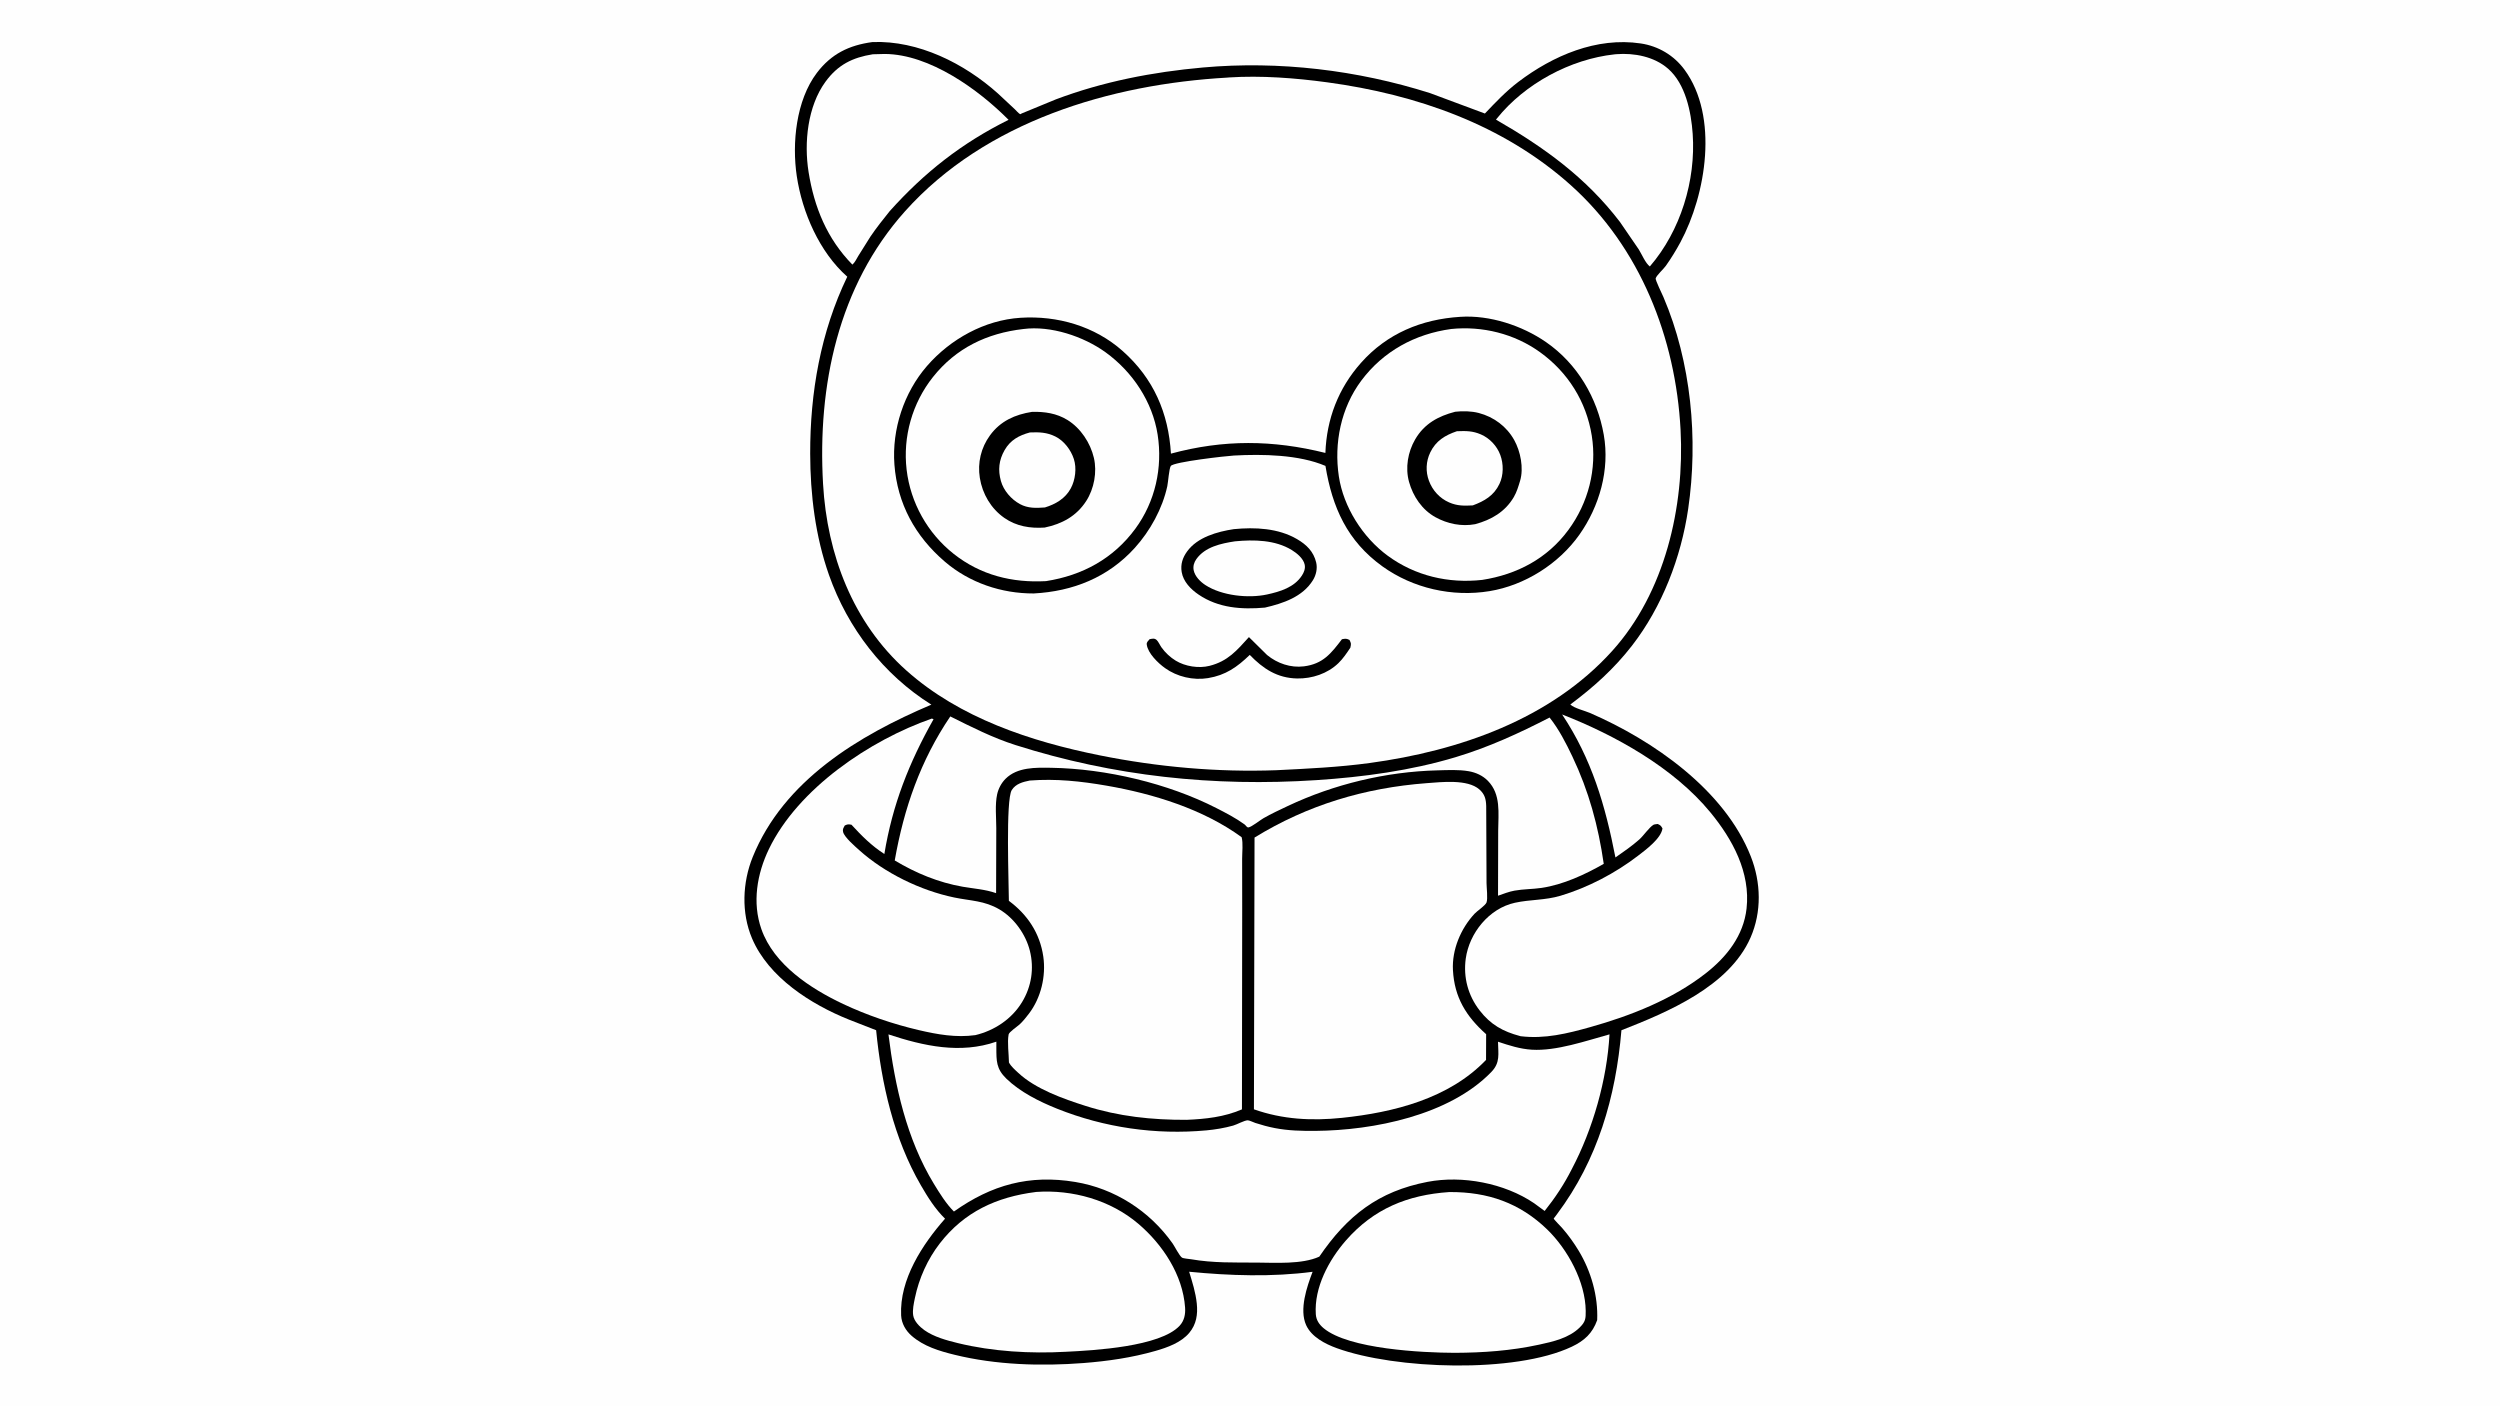 <svg version="1.1" xmlns="http://www.w3.org/2000/svg" style="display: block;" viewBox="0 0 2048 1152" width="1820" height="1024">
<path transform="translate(0,0)" fill="rgb(254,254,254)" d="M -0 -0 L 2048 0 L 2048 1152 L -0 1152 L -0 -0 z"/>
<path transform="translate(0,0)" fill="rgb(0,0,0)" d="M 714.694 34.319 C 752.21 32.833 790.056 51.801 817.589 76.526 L 831.311 89.333 C 832.235 90.185 834.627 92.958 835.67 93.358 C 836.083 93.516 836.481 93.006 836.887 92.831 L 865.007 81.248 C 903.733 66.664 944.406 58.821 985.525 55.14 C 1047.74 49.57 1112.03 57.248 1171.5 76.137 L 1216.43 92.857 C 1225.15 83.698 1233.7 74.623 1243.8 66.962 C 1272.18 45.445 1307.87 30.057 1344.06 35.445 C 1358.49 37.592 1371.33 45.199 1379.98 56.994 C 1408.11 95.303 1397.73 158.996 1376.59 198.323 C 1373.05 204.899 1368.94 211.587 1364.61 217.678 C 1362.71 220.351 1357.26 225.165 1356.32 227.857 C 1355.89 229.085 1361.89 241.374 1362.67 243.195 C 1385.46 296.506 1391.31 359.629 1382.95 416.823 C 1377.15 456.472 1361.6 496.986 1336.94 528.768 C 1322.28 547.663 1305.5 562.761 1286.42 576.969 C 1289.39 579.981 1298.32 582.105 1302.44 583.889 C 1354.42 606.424 1412.9 647.035 1434.27 701.476 C 1442.65 722.817 1443.3 746.854 1434.01 768.006 C 1416.45 807.975 1366.12 829.045 1328.28 843.825 C 1323.7 898.355 1308.8 950.074 1275.57 994.395 C 1275.32 994.731 1272.77 997.989 1272.78 998.095 C 1272.83 998.717 1278.98 1005 1279.8 1005.94 C 1284.83 1011.7 1289.38 1018.04 1293.33 1024.59 C 1303.43 1041.35 1309.26 1061.72 1308.41 1081.3 C 1304.55 1092.11 1297.95 1098.17 1287.61 1103.08 C 1241.02 1125.16 1142.95 1121.67 1095.07 1104.27 C 1085.55 1100.81 1074.38 1095.08 1070 1085.43 C 1064.19 1072.6 1070.61 1053.96 1075.28 1041.71 C 1042.24 1046.1 1007.27 1044.92 974.155 1041.67 C 976.773 1050.24 979.499 1058.78 980.409 1067.73 C 981.315 1076.63 980.088 1084.76 974.232 1091.75 C 967.578 1099.69 956.378 1103.71 946.658 1106.5 C 927.344 1112.05 907.498 1114.92 887.5 1116.47 C 852.829 1119.15 815.88 1118.04 782 1109.7 C 769.497 1106.63 756.698 1102.8 746.8 1094.15 C 741.944 1089.91 738.515 1083.98 738.205 1077.45 C 736.801 1047.9 755.658 1019.29 774.184 998.217 C 766.067 990.311 759.969 980.499 754.326 970.757 C 732.17 932.512 722.009 887.447 717.729 843.825 L 695.524 835.148 C 664.367 822.664 629.594 800.584 616.034 768.51 C 607.184 747.577 608.183 722.719 616.671 701.797 C 642.111 639.09 703.572 602.314 762.978 577.106 C 723.687 552.503 694.461 514.43 679.117 470.916 C 667.952 439.252 663.762 404.934 663.705 371.48 C 663.621 321.303 672.219 271.972 694.082 226.524 C 671.239 206.33 657.177 173.863 652.729 144.199 C 648.672 117.145 652.156 82.067 669.135 59.62 C 680.932 44.022 695.538 36.889 714.694 34.319 z"/>
<path transform="translate(0,0)" fill="rgb(254,254,254)" d="M 1322.65 44.384 L 1324.07 44.254 C 1338.78 43.098 1355.13 46.212 1366.49 56.145 C 1380.76 68.621 1385.39 91.419 1386.65 109.5 C 1389.32 147.78 1376.71 188.986 1351.55 218.151 C 1348.01 215.565 1344.89 208.042 1342.5 204.213 L 1327.02 181.622 C 1299.13 145.18 1264.93 120.537 1225.51 97.867 L 1226.33 96.825 C 1249.18 68.379 1286.54 48.295 1322.65 44.384 z"/>
<path transform="translate(0,0)" fill="rgb(254,254,254)" d="M 715.015 44.319 L 724.825 44.068 C 761.589 44.299 801.573 73.182 826.222 98.026 C 787.87 117.088 757.41 141.027 728.943 172.715 C 723.395 179.6 717.909 186.497 712.956 193.829 L 703.141 209.48 C 701.712 211.835 700.367 214.865 698.272 216.629 C 677.479 195.39 667.013 169.691 662.385 140.756 C 658.551 116.787 661.562 86.919 676.235 66.823 C 686.372 52.938 698.277 46.993 715.015 44.319 z"/>
<path transform="translate(0,0)" fill="rgb(254,254,254)" d="M 1187.04 976.409 L 1187.62 976.395 C 1218.81 976.234 1244.99 985.257 1267.51 1007.09 C 1284.32 1023.39 1298.78 1050 1299.02 1073.76 C 1299.08 1080.02 1298.87 1082.63 1294.11 1087.32 C 1285.39 1095.94 1272.42 1098.91 1260.81 1101.41 C 1237.68 1106.41 1215.34 1107.97 1191.73 1108.1 C 1165.27 1108 1104.87 1105.08 1084.3 1087.92 C 1080.7 1084.91 1078.23 1081.31 1077.91 1076.5 C 1076.48 1054.6 1088.52 1032.12 1102.59 1016.03 C 1125.33 990.021 1153.18 978.734 1187.04 976.409 z"/>
<path transform="translate(0,0)" fill="rgb(254,254,254)" d="M 848.329 976.377 L 848.714 976.306 C 878.525 974.18 909.69 982.922 932.601 1002.45 C 952.536 1019.44 968.994 1044.35 970.825 1071.03 C 971.2 1076.49 970.194 1081.73 966.383 1085.87 C 950.47 1103.14 895.903 1106.13 873.229 1107.23 C 844.11 1108.85 813.117 1107.07 784.758 1100.15 C 775.528 1097.9 765.036 1095.06 757.247 1089.52 C 753.394 1086.78 748.827 1082.28 748.08 1077.38 C 747.395 1072.88 748.59 1067.55 749.501 1063.12 C 752.804 1047.1 759.879 1031.39 769.905 1018.44 C 789.983 992.514 816.461 980.453 848.329 976.377 z"/>
<path transform="translate(0,0)" fill="rgb(254,254,254)" d="M 778.481 586.76 C 795.962 595.456 813.222 604.27 831.895 610.211 C 912.321 635.801 994.242 644.467 1078.45 638.938 C 1116.64 636.43 1155.74 631.169 1192.47 620.126 C 1219.45 612.017 1244.45 600.545 1269.42 587.674 C 1277.03 597.202 1282.84 608.569 1288.07 619.554 C 1301.58 647.957 1309.32 676.441 1313.79 707.526 C 1298.38 716.306 1280.61 724.58 1262.9 727.215 C 1255.54 728.311 1247.95 728.155 1240.65 729.479 C 1236.11 730.304 1231.54 732.123 1227.18 733.635 L 1227.32 680.25 C 1227.41 665.961 1229.71 650.604 1218.86 639.5 C 1214.65 635.189 1209.05 632.675 1203.16 631.646 C 1194.89 630.2 1185.85 630.725 1177.47 630.938 C 1135.51 632.006 1092.86 642.242 1054.96 660.14 C 1048.24 663.311 1041.45 666.477 1035 670.162 C 1032.3 671.707 1025.43 677.238 1022.78 677.671 C 1021.44 677.89 1020.63 676.01 1019.53 675.212 C 1012.4 670.041 1004.32 665.853 996.491 661.851 C 956.778 641.549 905.903 629.571 861.243 628.832 C 848.473 628.62 833.374 628.18 823.709 637.883 C 820.33 641.275 817.894 645.869 816.864 650.538 C 815.012 658.938 816.148 669.763 816.156 678.436 L 816.003 731.528 C 807.067 728.401 797.91 727.873 788.671 726.273 C 768.941 722.856 750.075 715.058 732.971 704.747 C 740.511 661.93 754.011 622.957 778.481 586.76 z"/>
<path transform="translate(0,0)" fill="rgb(254,254,254)" d="M 763.399 588.5 L 764.763 589.047 C 744.676 624.712 731.118 659.009 724.468 699.454 C 714.055 692.777 705.86 684.552 697.527 675.473 C 694.851 675.029 694.496 674.973 692.047 676.093 C 690.981 678.142 690.101 679.048 690.664 681.407 C 691.685 685.689 700.371 693.14 703.742 696.175 C 724.726 715.071 754.105 729.347 781.707 735.087 C 795.162 737.884 806.41 737.605 818.705 744.827 C 830.782 751.921 840.268 765.197 843.654 778.687 C 847.298 793.207 844.997 808.096 837.228 820.847 C 828.774 834.724 814.67 844.053 799.039 847.834 C 783.297 850.025 767.928 847.305 752.606 843.711 C 731.633 838.791 710.213 831.53 690.717 822.333 C 664.061 809.759 633.991 790.152 623.74 761.048 C 616.087 739.32 620.121 715.662 629.925 695.341 C 653.823 645.81 712.684 606.144 763.399 588.5 z"/>
<path transform="translate(0,0)" fill="rgb(254,254,254)" d="M 1279.69 585.15 C 1323.19 602.163 1370.96 628.691 1401.06 665.237 C 1419.28 687.355 1434.1 714.562 1430.78 744.181 C 1428.29 766.382 1414.51 783.745 1397.48 797.092 C 1370.21 818.478 1335.83 831.991 1302.73 841.275 C 1283.92 846.551 1265.41 851.113 1245.81 848.742 L 1245.17 848.579 C 1231.23 844.869 1221.12 839.275 1212.08 827.572 C 1202.61 815.314 1198.65 800.498 1200.74 785.182 C 1203.61 764.227 1219.82 744.02 1241.01 739.399 C 1253.59 736.655 1265.75 737.432 1278.41 733.644 C 1300.85 726.923 1323.15 715.238 1341.73 700.99 C 1348.11 696.101 1360.82 686.744 1361.9 678.5 C 1360.59 676.208 1360.38 676.001 1358 674.859 C 1357.18 675.013 1355.22 675.119 1354.57 675.5 C 1351.01 677.591 1346.43 684.438 1342.97 687.516 C 1336.86 692.946 1330.06 697.623 1323.36 702.285 C 1315.11 659.79 1303.97 621.608 1279.69 585.15 z"/>
<path transform="translate(0,0)" fill="rgb(254,254,254)" d="M 1168.75 641.424 C 1180.99 640.522 1202.17 638.02 1211.87 646.541 C 1216.31 650.439 1217.31 654.447 1217.5 660.111 L 1217.77 723.284 C 1217.78 726.878 1218.93 736.056 1217.77 739.156 C 1216.83 741.653 1210.09 746.071 1207.89 748.448 C 1196.64 760.6 1189.36 777.846 1190.25 794.561 C 1191.45 817.011 1201.1 832.489 1217.45 847.085 L 1217.37 868.136 C 1187.05 899.833 1141.64 911.192 1099.38 915.601 C 1074.54 918.16 1050.81 916.953 1027.22 908.618 L 1027.72 685.988 C 1071.17 659.26 1118.07 645.259 1168.75 641.424 z"/>
<path transform="translate(0,0)" fill="rgb(254,254,254)" d="M 843.585 639.273 C 865.016 637.637 885.48 639.823 906.565 643.485 C 944.722 650.111 985.536 662.638 1017.16 685.699 C 1018.46 690.679 1017.55 698.155 1017.56 703.386 L 1017.61 743.82 L 1017.4 908.669 C 1002.73 914.957 987.839 916.548 972.055 917.229 C 943.673 917.338 916.422 914.465 889.268 905.819 C 870.99 899.998 848.325 891.992 834.187 878.77 C 831.527 876.283 828.205 873.471 826.531 870.225 C 826.448 863.352 825.056 853.874 826.255 847.3 C 826.621 845.292 833.352 840.797 835.145 839.157 C 838.053 836.497 840.576 833.303 842.96 830.17 C 852.796 817.243 856.97 799.539 854.671 783.5 C 851.936 764.421 841.751 749.125 826.472 737.829 C 826.424 723.404 823.774 655.203 828.824 647.107 C 832.061 641.917 837.98 640.387 843.585 639.273 z"/>
<path transform="translate(0,0)" fill="rgb(254,254,254)" d="M 727.82 847.24 C 756.72 856.767 786.712 863.463 816.218 853.194 L 816.212 858.054 C 816.238 868.999 816.079 875.402 824.416 883.5 C 835.692 894.452 851.566 902.355 865.991 908.123 C 904.766 923.63 946.712 929.694 988.293 925.861 C 995.611 925.186 1003.11 923.924 1010.19 921.946 C 1013.34 921.065 1019.2 917.723 1022.11 917.602 C 1023.3 917.552 1026.94 919.313 1028.35 919.776 C 1033.56 921.487 1038.91 922.922 1044.29 923.975 C 1055.32 926.133 1066.53 926.379 1077.73 926.28 C 1125.29 925.862 1187.22 913.525 1221.6 878.135 C 1229.19 870.327 1227.33 863.409 1227.16 853.24 C 1236.26 856.271 1245.22 859.184 1254.87 859.777 C 1274.93 861.01 1299.23 852.51 1318.51 847.211 C 1316.46 884.298 1304.91 924.838 1287.59 957.635 C 1281.41 969.897 1273.94 981.161 1265.38 991.879 L 1256.68 985.5 C 1232.48 969.088 1197.91 962.561 1169.43 968.04 C 1129.16 975.787 1103.67 995.731 1080.77 1029.3 C 1066.75 1035.75 1044.64 1034.26 1029.5 1034.17 C 1011.39 1034.07 993.654 1034.57 975.733 1031.44 C 974.163 1031.17 969.462 1030.86 968.274 1030.09 C 966.256 1028.79 962.211 1020.78 960.557 1018.44 C 941.774 991.879 913.076 973.463 880.89 968.131 C 843.164 961.881 812.33 970.469 781.452 992.344 C 775.084 986.013 769.713 977.323 765.039 969.656 C 742.672 932.967 733.059 889.407 727.82 847.24 z"/>
<path transform="translate(0,0)" fill="rgb(254,254,254)" d="M 1005.52 63.423 L 1006.77 63.303 C 1033.21 61.617 1061.16 63.757 1087.39 67.319 C 1160.21 77.21 1231.34 101.853 1286.82 151.588 C 1343.72 202.585 1372.72 276.773 1376.72 351.934 C 1380.07 415.026 1363.92 485.259 1320.73 533.095 C 1270.12 589.151 1195.26 614.943 1122.04 624.918 C 1096.7 628.371 1071.12 629.551 1045.6 630.817 C 997.418 632.596 948.39 628.173 901.142 618.687 C 844.646 607.344 786.185 588.141 742.438 549.069 C 698.608 509.922 677.565 454.101 674.247 396.281 C 669.642 316.024 686.484 234.284 741.409 172.922 C 807.346 99.257 909.662 68.825 1005.52 63.423 z"/>
<path transform="translate(0,0)" fill="rgb(0,0,0)" d="M 941.735 523.5 C 943.851 523.101 945.668 522.488 947.5 524.112 C 948.892 525.347 950.335 528.599 951.5 530.225 C 954.581 534.525 958.679 538.369 963.207 541.109 C 970.953 545.796 981.98 547.563 990.845 545.318 C 1005.93 541.496 1013.22 532.716 1023.13 521.774 L 1038.02 536.472 C 1046.39 543.334 1057.3 547.092 1068.15 545.732 C 1083.81 543.769 1090.47 535.123 1099.33 523.5 C 1102.32 523.01 1102.8 522.805 1105.5 524.094 C 1106.97 527.044 1106.9 527.215 1106.21 530.454 C 1103.24 534.913 1100.25 539.403 1096.38 543.142 C 1087.5 551.712 1074.86 555.888 1062.65 555.664 C 1046.32 555.364 1034.76 547.695 1023.8 536.36 C 1013.49 546.309 1004.1 552.976 989.604 555.369 C 977.507 557.367 964.248 554.26 954.321 547.115 C 948.763 543.115 940.382 535.098 939.426 527.923 C 939.155 525.882 940.504 525.032 941.735 523.5 z"/>
<path transform="translate(0,0)" fill="rgb(0,0,0)" d="M 1010.77 433.332 C 1028.11 431.638 1047.12 432.496 1062.55 441.513 C 1070.31 446.046 1076.09 451.691 1078.22 460.663 C 1079.37 465.525 1078.17 470.91 1075.58 475.121 C 1067.09 488.878 1051.1 494.158 1036.21 497.614 C 1017.23 499.295 998.168 498.019 981.869 486.933 C 975.487 482.592 969.379 476.405 968.041 468.5 C 966.971 462.182 968.797 456.673 972.5 451.57 C 980.973 439.896 997.179 435.4 1010.77 433.332 z"/>
<path transform="translate(0,0)" fill="rgb(254,254,254)" d="M 1011.72 443.311 C 1027.2 441.833 1044.58 442.072 1058.25 450.465 C 1062.41 453.014 1067.82 457.448 1068.82 462.5 C 1069.45 465.701 1068.25 468.688 1066.53 471.334 C 1060.22 481.071 1048.66 484.518 1037.95 486.858 C 1022.56 490.184 1000.89 487.883 987.448 479.138 C 983.292 476.434 978.831 471.997 977.847 466.94 C 977.219 463.707 978.153 460.574 980.03 457.921 C 987.168 447.831 1000.32 445.046 1011.72 443.311 z"/>
<path transform="translate(0,0)" fill="rgb(0,0,0)" d="M 1196.24 259.409 C 1220.26 257.793 1246.9 266.528 1266.57 280.157 C 1292.17 297.897 1308.47 325.663 1313.82 356.079 C 1318.84 384.605 1310.31 414.605 1293.8 437.935 C 1276.91 461.803 1249.12 479.365 1220.23 484.12 C 1189.81 489.128 1157.48 481.826 1132.45 463.809 C 1103.65 443.077 1091.4 415.515 1085.81 381.524 C 1064.03 372.228 1034.19 371.783 1010.86 373.036 C 1004.77 373.364 961.41 378.226 959.114 381.59 C 957.706 383.654 956.958 394.884 956.256 398.126 C 952.278 416.502 942.191 434.793 929.637 448.676 C 907.758 472.873 878.949 484.321 846.833 486.019 C 820.382 486.108 794.255 477.294 774.063 460.012 C 749.742 439.196 735.106 412.503 732.706 380.448 C 730.549 351.637 740.47 321.404 759.464 299.597 C 778.642 277.581 806.559 262.059 836 260.182 C 866.261 258.253 896.734 267.038 919.658 287.383 C 944.912 309.796 957.244 338.077 959.23 371.476 C 1002.38 359.823 1042.56 360.148 1085.76 370.904 C 1086.78 343.087 1096.34 318.075 1114.86 297.176 C 1136.28 272.999 1164.56 261.383 1196.24 259.409 z"/>
<path transform="translate(0,0)" fill="rgb(254,254,254)" d="M 838.332 269.392 C 860.785 266.458 887.665 275.426 905.76 288.52 C 927.756 304.436 944.155 328.969 948.353 356.004 C 952.546 383.006 946.353 410.793 930.117 432.929 C 912.086 457.51 886.657 471.287 856.832 475.922 C 829.155 477.431 803.345 471.014 781.354 453.661 C 759.886 436.722 745.898 411.762 742.704 384.643 C 739.516 357.569 747.347 330.027 764.297 308.706 C 783.213 284.913 808.524 272.839 838.332 269.392 z"/>
<path transform="translate(0,0)" fill="rgb(0,0,0)" d="M 845.535 337.243 C 855.769 337.035 865.52 338.403 874.439 343.891 C 885.283 350.562 893.229 362.671 896.11 374.922 C 898.835 386.504 896.292 400.254 889.839 410.264 C 881.808 422.722 869.985 429.077 855.777 432.036 C 843.969 432.831 832.672 431.041 822.75 424.127 C 811.833 416.521 804.758 404.451 802.681 391.383 C 800.705 378.953 803.596 366.66 811.006 356.5 C 819.582 344.741 831.542 339.417 845.535 337.243 z"/>
<path transform="translate(0,0)" fill="rgb(254,254,254)" d="M 843.713 354.117 C 851.303 353.811 857.538 353.998 864.5 357.415 C 871.616 360.908 877.291 368.429 879.7 375.871 C 882.126 383.369 880.912 393.007 877.199 399.91 C 872.694 408.288 864.771 412.869 856 415.566 C 848.803 416.101 842.08 416.373 835.5 412.788 C 828.418 408.931 822.148 401.767 819.958 393.936 C 817.438 384.921 818.272 376.864 822.925 368.672 C 827.645 360.364 834.763 356.521 843.713 354.117 z"/>
<path transform="translate(0,0)" fill="rgb(254,254,254)" d="M 1188.85 269.366 C 1214.38 266.794 1240.55 273.233 1261.5 288.309 C 1284.46 304.829 1299.53 328.839 1303.98 356.779 C 1308.33 384.082 1301.17 411.816 1284.83 433.977 C 1267.51 457.463 1242.69 470.488 1214.25 474.91 C 1186.62 477.988 1159.29 471.644 1136.74 455.06 C 1116.37 440.084 1100.57 415.245 1096.78 390.101 C 1092.68 362.863 1098.52 333.966 1115.15 311.703 C 1133.22 287.512 1159.21 273.447 1188.85 269.366 z"/>
<path transform="translate(0,0)" fill="rgb(0,0,0)" d="M 1192.06 337.174 C 1198.2 336.44 1205.43 336.614 1211.41 338.178 C 1223.72 341.4 1234.25 349.21 1240.46 360.386 C 1245.59 369.625 1248.37 383.34 1245.26 393.734 C 1243.88 398.34 1242.52 402.953 1240.07 407.125 C 1232.94 419.224 1221.64 425.712 1208.46 429.269 C 1197.29 431.35 1185.83 429.005 1175.96 423.567 C 1164.94 417.493 1157.6 406.537 1154.28 394.608 C 1151.07 383.053 1153.34 370.039 1159.32 359.78 C 1166.79 346.969 1178.14 340.801 1192.06 337.174 z"/>
<path transform="translate(0,0)" fill="rgb(254,254,254)" d="M 1193.44 353.133 L 1193.92 353.107 C 1200.98 352.827 1206.45 352.845 1213.12 355.716 C 1220.3 358.807 1226.29 365.16 1229.02 372.505 C 1231.79 379.96 1231.79 389.047 1228.34 396.307 C 1223.79 405.903 1216.01 410.356 1206.52 413.877 C 1199.43 414.264 1193.82 414.361 1187.14 411.454 C 1179.4 408.08 1173.54 401.636 1170.6 393.75 C 1167.75 386.141 1168.14 377.795 1171.67 370.474 C 1176.26 360.955 1183.82 356.425 1193.44 353.133 z"/>
</svg>